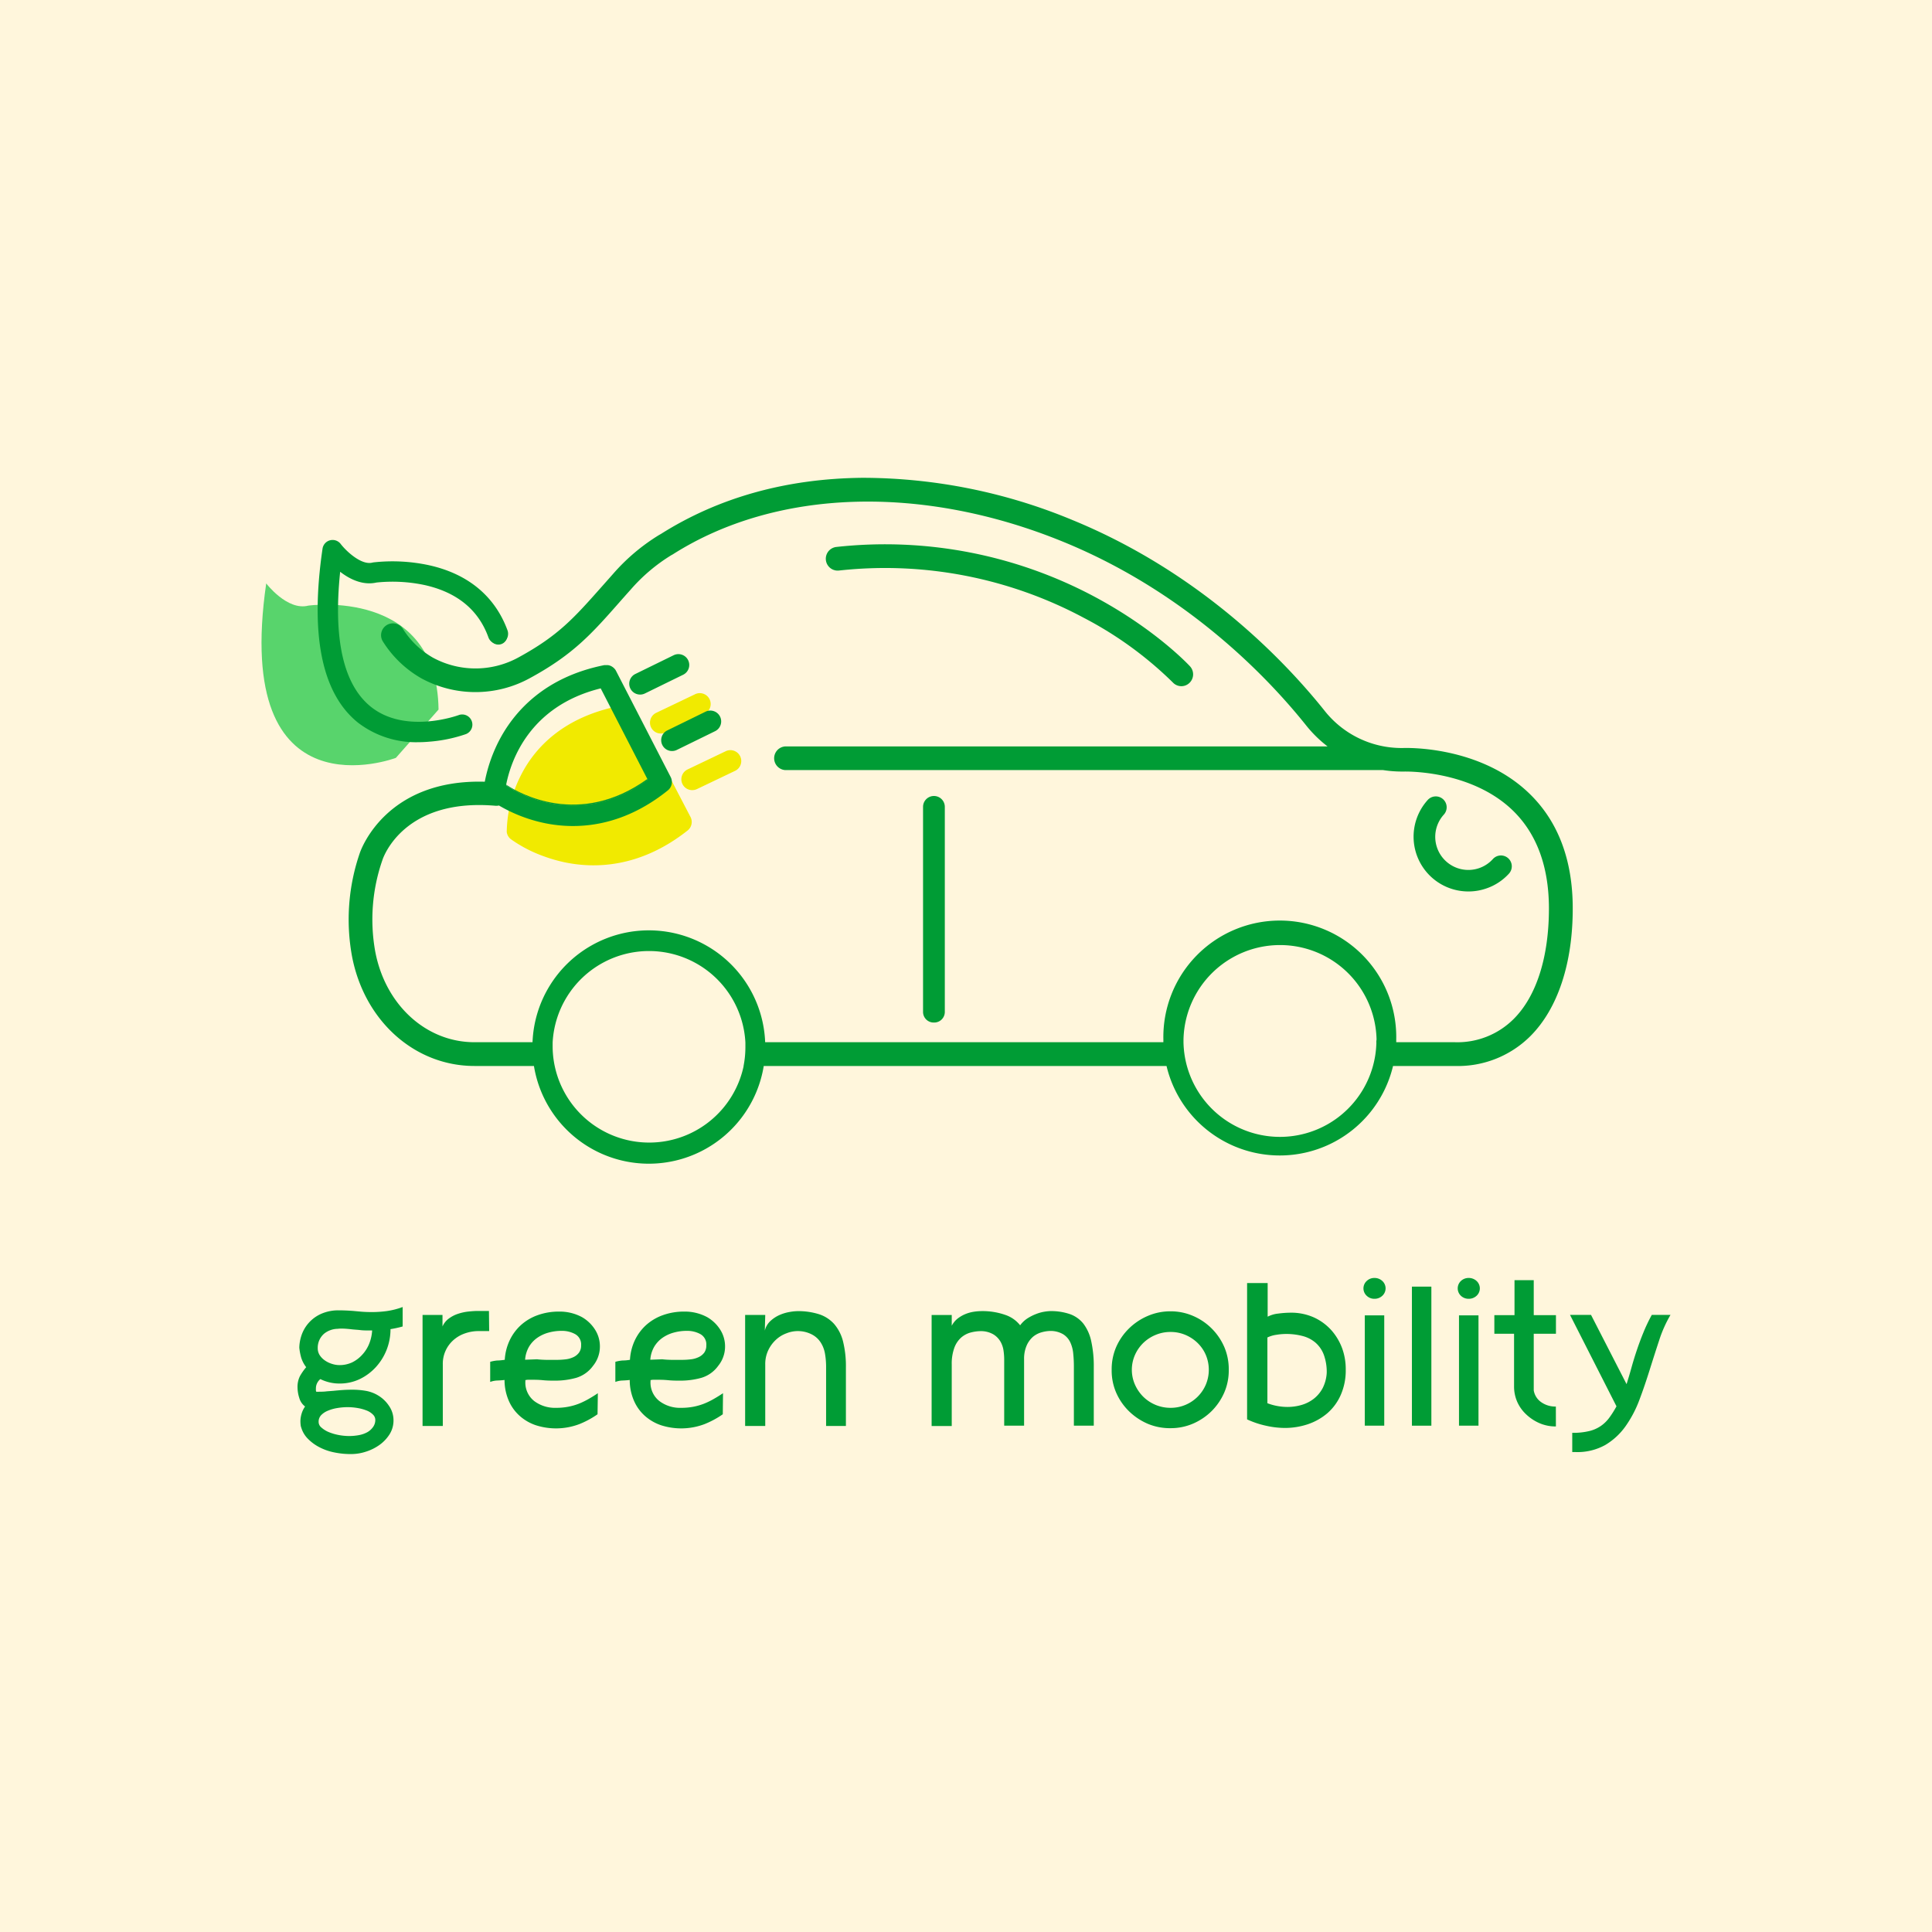 <svg xmlns="http://www.w3.org/2000/svg" viewBox="0 0 435 435"><defs><style>.cls-1{fill:#fff6dc;}.cls-2{fill:#f1ea00;}.cls-3{fill:#58d46c;}.cls-4{fill:#009c35;}.cls-5{fill:none;}</style></defs><g id="Calque_2" data-name="Calque 2"><g id="Calque_1-2" data-name="Calque 1"><rect class="cls-1" width="435" height="435"></rect><path class="cls-2" d="M155.5,184,143.19,160.4a4,4,0,0,0-3.33-1.53c-13.47,2.55-19.77,10-22.68,15.9a29.1,29.1,0,0,0-3.08,12.3,1.1,1.1,0,0,0,0,.18c0,.05,0,.09,0,.13a2.76,2.76,0,0,0,.27.81l.08.12a1.77,1.77,0,0,0,.17.24l.1.12a2.33,2.33,0,0,0,.28.26l0,0a30.19,30.19,0,0,0,7.26,3.8,34.47,34.47,0,0,0,4.87,1.42c6.7,1.41,16.94,1.32,27.66-7.14A2.45,2.45,0,0,0,155.5,184Z"></path><path class="cls-2" d="M155,177.75a2.41,2.41,0,0,1-1.35-1.24,2.45,2.45,0,0,1,1.15-3.26l8.66-4.14a2.45,2.45,0,0,1,2.11,4.42l-8.66,4.14A2.49,2.49,0,0,1,155,177.75Z"></path><path class="cls-2" d="M147.93,165a2.45,2.45,0,0,1-.19-4.5l8.66-4.14a2.45,2.45,0,1,1,2.1,4.42l-8.65,4.13A2.47,2.47,0,0,1,147.93,165Z"></path><path class="cls-3" d="M89.13,170.64s-36.9,14-29.19-39.28c0,0,4.73,6.22,9.47,5,0,0,29-4.14,29.33,23.4"></path><path class="cls-4" d="M85.13,314.19a7.66,7.66,0,0,1,2.47,2.37,5.69,5.69,0,0,1,1,3.21,5.82,5.82,0,0,1-.87,3.14,8.62,8.62,0,0,1-2.24,2.39,10.92,10.92,0,0,1-3.07,1.54,10.72,10.72,0,0,1-3.38.55,18.21,18.21,0,0,1-4-.42,12.43,12.43,0,0,1-3.31-1.22,10.09,10.09,0,0,1-2.47-1.87,5.92,5.92,0,0,1-1.42-2.42,2.32,2.32,0,0,1-.15-.64,7.62,7.62,0,0,1-.05-.85,6.05,6.05,0,0,1,.23-1.54,5.62,5.62,0,0,1,.82-1.75,3.62,3.62,0,0,1-1.3-1.91,8,8,0,0,1-.4-2.32,5.4,5.4,0,0,1,.55-2.62,12.8,12.8,0,0,1,1.4-2,6.83,6.83,0,0,1-1.15-2.24,13.05,13.05,0,0,1-.4-2.15,9.32,9.32,0,0,1,.72-3.38,8.15,8.15,0,0,1,4.61-4.41,9.53,9.53,0,0,1,3.54-.62c1.06,0,2.17.05,3.34.14q1,.1,2,.18c.69.05,1.41.07,2.14.07a25.43,25.43,0,0,0,3.31-.22,17,17,0,0,0,3.61-.92v4.38a22.32,22.32,0,0,1-2.74.6v.3a12.64,12.64,0,0,1-3.31,8.27A11.94,11.94,0,0,1,81,310.51a10.49,10.49,0,0,1-4.53,1,9.64,9.64,0,0,1-4.34-1,2.69,2.69,0,0,0-1,2.14,3.49,3.49,0,0,0,0,.35c0,.1,0,.21.08.35a3.83,3.83,0,0,0,.74,0c.47,0,1,0,1.57-.08l1.57-.12c.67-.07,1.35-.13,2.07-.18s1.44-.07,2.17-.07a17.64,17.64,0,0,1,3,.25A8,8,0,0,1,85.13,314.19Zm-8.93-15a5,5,0,0,0-3.23,1.1,4.19,4.19,0,0,0-1.43,3.23,2.89,2.89,0,0,0,.44,1.6,4.27,4.27,0,0,0,1.17,1.19,5.58,5.58,0,0,0,1.59.77,5.42,5.42,0,0,0,1.71.28,6.67,6.67,0,0,0,2.85-.62A7.47,7.47,0,0,0,81.58,305a8,8,0,0,0,1.54-2.44,9.52,9.52,0,0,0,.67-3h-.65c-.69,0-1.37,0-2-.08s-1.29-.1-1.88-.17-1.15-.12-1.64-.15S76.63,299.15,76.2,299.15Zm-4.46,21a1.64,1.64,0,0,0,.62,1.22,5.87,5.87,0,0,0,1.58,1,11.29,11.29,0,0,0,2.21.67,13.12,13.12,0,0,0,2.48.25,12,12,0,0,0,2.16-.2,6.29,6.29,0,0,0,1.89-.65A4,4,0,0,0,84,321.29a2.67,2.67,0,0,0,.5-1.62,1.67,1.67,0,0,0-.55-1.19,4,4,0,0,0-1.41-.9,10,10,0,0,0-2-.55,13.1,13.1,0,0,0-2.26-.2,14.15,14.15,0,0,0-2.35.2,9.15,9.15,0,0,0-2.11.6,4.36,4.36,0,0,0-1.51,1A2.12,2.12,0,0,0,71.74,320.12Z"></path><path class="cls-4" d="M110.14,299.7h-2.39a9.15,9.15,0,0,0-3,.5,7.62,7.62,0,0,0-2.59,1.47,7.1,7.1,0,0,0-2.46,5.55v13.85H95.14v-25h4.49v2.59a4.44,4.44,0,0,1,1.44-1.79,7.25,7.25,0,0,1,2.09-1.07,11.19,11.19,0,0,1,2.32-.5c.78-.08,1.47-.13,2.07-.13h2.54Z"></path><path class="cls-4" d="M134.54,318.43a20.1,20.1,0,0,1-4.08,2.21,14.83,14.83,0,0,1-9.84.25,10.49,10.49,0,0,1-3.58-2.07,9.72,9.72,0,0,1-2.44-3.33,11.78,11.78,0,0,1-1-4.54v-.24c-.53.06-1.07.1-1.61.12a5.07,5.07,0,0,0-1.62.32v-4.53a8.24,8.24,0,0,1,1.64-.3c.53,0,1.08-.08,1.64-.15a11.88,11.88,0,0,1,1.1-4.38,11,11,0,0,1,2.54-3.44,11.27,11.27,0,0,1,3.79-2.24,14.06,14.06,0,0,1,4.83-.8,10.59,10.59,0,0,1,5.13,1.25,8.49,8.49,0,0,1,2.89,2.74,7,7,0,0,1,1.14,3.93,6.87,6.87,0,0,1-1.54,4.29,7.25,7.25,0,0,1-3.81,2.71,17.54,17.54,0,0,1-4.81.63c-.76,0-1.65,0-2.66-.1s-1.94-.1-2.77-.1c-.23,0-.45,0-.65,0a4.11,4.11,0,0,0-.54.08V311a5.29,5.29,0,0,0,2,4.46,7.77,7.77,0,0,0,4.91,1.52,14,14,0,0,0,2.76-.25,13.65,13.65,0,0,0,2.4-.69,17.92,17.92,0,0,0,2.16-1.05c.7-.4,1.4-.83,2.09-1.3Zm-8.06-18.78a10.81,10.81,0,0,0-3,.4,8.13,8.13,0,0,0-2.54,1.19,6.48,6.48,0,0,0-1.84,2,6.82,6.82,0,0,0-.87,2.91l2.69-.1c.56.07,1.25.11,2.06.13s1.61,0,2.37,0a16.61,16.61,0,0,0,2-.12,5.55,5.55,0,0,0,1.77-.5,3.28,3.28,0,0,0,1.24-1,2.68,2.68,0,0,0,.48-1.64,2.65,2.65,0,0,0-1.35-2.54A6.11,6.11,0,0,0,126.48,299.65Z"></path><path class="cls-4" d="M162.74,318.43a20.47,20.47,0,0,1-4.09,2.21,14.83,14.83,0,0,1-9.84.25,10.58,10.58,0,0,1-3.58-2.07,9.72,9.72,0,0,1-2.44-3.33,11.6,11.6,0,0,1-1-4.54v-.24c-.54.06-1.07.1-1.62.12a5.07,5.07,0,0,0-1.62.32v-4.53a8.24,8.24,0,0,1,1.64-.3q.79,0,1.65-.15a11.87,11.87,0,0,1,1.09-4.38,11,11,0,0,1,2.54-3.44,11.36,11.36,0,0,1,3.79-2.24,14.06,14.06,0,0,1,4.83-.8,10.59,10.59,0,0,1,5.13,1.25,8.49,8.49,0,0,1,2.89,2.74,7,7,0,0,1,1.14,3.93,6.87,6.87,0,0,1-1.54,4.29,7.18,7.18,0,0,1-3.81,2.71,17.54,17.54,0,0,1-4.81.63c-.76,0-1.65,0-2.66-.1s-1.94-.1-2.77-.1c-.23,0-.44,0-.64,0a4,4,0,0,0-.55.08V311a5.27,5.27,0,0,0,2,4.46,7.72,7.72,0,0,0,4.9,1.52,14.12,14.12,0,0,0,2.77-.25,13.79,13.79,0,0,0,2.39-.69,17.22,17.22,0,0,0,2.16-1.05c.7-.4,1.4-.83,2.1-1.3Zm-8.07-18.78a10.81,10.81,0,0,0-3,.4,8.13,8.13,0,0,0-2.54,1.19,6.61,6.61,0,0,0-1.84,2,6.82,6.82,0,0,0-.87,2.91l2.69-.1c.56.07,1.25.11,2.07.13s1.6,0,2.36,0a16.61,16.61,0,0,0,2-.12,5.47,5.47,0,0,0,1.77-.5,3.31,3.31,0,0,0,1.25-1,2.74,2.74,0,0,0,.47-1.64,2.66,2.66,0,0,0-1.34-2.54A6.14,6.14,0,0,0,154.67,299.65Z"></path><path class="cls-4" d="M172.2,299.6a4.34,4.34,0,0,1,1.32-2.22,7.35,7.35,0,0,1,2.09-1.34,9.6,9.6,0,0,1,2.22-.65,11.17,11.17,0,0,1,1.69-.18,15.58,15.58,0,0,1,4.91.7,7.82,7.82,0,0,1,3.38,2.19,9.54,9.54,0,0,1,2,3.91,23.07,23.07,0,0,1,.65,5.86v13.2H186V307.72a17.31,17.31,0,0,0-.25-2.94,6.8,6.8,0,0,0-.95-2.49,5.2,5.2,0,0,0-1.89-1.77,6.87,6.87,0,0,0-5.83-.32,7,7,0,0,0-2.39,1.47,7.69,7.69,0,0,0-1.72,2.36,7.22,7.22,0,0,0-.67,3.19v13.85h-4.53v-25h4.53Z"></path><path class="cls-4" d="M214.29,298.5a5,5,0,0,1,1.42-1.69,7.65,7.65,0,0,1,1.8-1,8.32,8.32,0,0,1,1.79-.47,11.07,11.07,0,0,1,1.42-.13,15.47,15.47,0,0,1,5.78.9,7.14,7.14,0,0,1,3.19,2.29,6.35,6.35,0,0,1,1.66-1.57,11,11,0,0,1,2-1,9,9,0,0,1,1.84-.5,10.49,10.49,0,0,1,1.25-.13,13.16,13.16,0,0,1,4.46.68,6.77,6.77,0,0,1,3.06,2.19A9.92,9.92,0,0,1,245.7,302a26,26,0,0,1,.57,5.86V321h-4.48V307.72a28.38,28.38,0,0,0-.15-3,7.65,7.65,0,0,0-.67-2.51,4.35,4.35,0,0,0-1.55-1.77,5.58,5.58,0,0,0-2.81-.77,7.67,7.67,0,0,0-2.07.3,5.25,5.25,0,0,0-1.94,1,5.59,5.59,0,0,0-1.45,2,7.4,7.4,0,0,0-.57,3.08V321H226.1v-14.9a14.21,14.21,0,0,0-.15-2,5.73,5.73,0,0,0-.67-2,4.68,4.68,0,0,0-1.55-1.62,5.58,5.58,0,0,0-2.81-.77,9.35,9.35,0,0,0-2.39.32,5.37,5.37,0,0,0-2.14,1.15,5.71,5.71,0,0,0-1.52,2.29,10.49,10.49,0,0,0-.58,3.76v13.85h-4.53v-25h4.53Z"></path><path class="cls-4" d="M263.56,321.56a12.79,12.79,0,0,1-5.16-1,13.86,13.86,0,0,1-4.23-2.84,13.25,13.25,0,0,1-2.87-4.19,12.45,12.45,0,0,1-1-5.08,12.65,12.65,0,0,1,1-5.13,13.32,13.32,0,0,1,2.87-4.18,13.68,13.68,0,0,1,4.23-2.84,12.8,12.8,0,0,1,5.16-1.05,12.65,12.65,0,0,1,5.1,1.05,13.39,13.39,0,0,1,7,7,12.65,12.65,0,0,1,1,5.13,12.45,12.45,0,0,1-1,5.08,13.5,13.5,0,0,1-2.84,4.19,13.65,13.65,0,0,1-4.21,2.84A12.65,12.65,0,0,1,263.56,321.56Zm0-21.66a8.58,8.58,0,0,0-3.39.67,8.77,8.77,0,0,0-2.77,1.82,8.63,8.63,0,0,0-1.86,2.69,8.29,8.29,0,0,0,0,6.67,9,9,0,0,0,1.86,2.72,8.72,8.72,0,0,0,6.16,2.51,8.44,8.44,0,0,0,3.36-.67,8.61,8.61,0,0,0,4.58-4.56,8.64,8.64,0,0,0,0-6.67,8.41,8.41,0,0,0-1.84-2.69,8.86,8.86,0,0,0-2.74-1.82A8.44,8.44,0,0,0,263.56,299.9Z"></path><path class="cls-4" d="M303,308.36a13.66,13.66,0,0,1-1.12,5.71,11.67,11.67,0,0,1-3,4.11,13.34,13.34,0,0,1-4.4,2.49,16.28,16.28,0,0,1-5.23.84A19.57,19.57,0,0,1,285,321a19.88,19.88,0,0,1-4.21-1.42V288.89h4.63v7.57a6.55,6.55,0,0,1,2.37-.7,21.85,21.85,0,0,1,2.76-.2,12.43,12.43,0,0,1,5.36,1.1,12,12,0,0,1,3.91,2.91,12.9,12.9,0,0,1,2.41,4.11A13.73,13.73,0,0,1,303,308.36Zm-4.28.75a11.33,11.33,0,0,0-.65-4.06,6.76,6.76,0,0,0-1.84-2.71,7.23,7.23,0,0,0-2.91-1.52,14.43,14.43,0,0,0-3.86-.47,13.87,13.87,0,0,0-2.1.19,6.82,6.82,0,0,0-2,.6v14.8a12.24,12.24,0,0,0,2.19.62,12.67,12.67,0,0,0,2.34.22,11.14,11.14,0,0,0,3.17-.45,8.16,8.16,0,0,0,2.74-1.39,7.51,7.51,0,0,0,2-2.39A8.67,8.67,0,0,0,298.72,309.11Z"></path><path class="cls-4" d="M309.45,292.43a2.45,2.45,0,0,1-1.73-.68,2.26,2.26,0,0,1,0-3.33,2.45,2.45,0,0,1,1.73-.68,2.54,2.54,0,0,1,1.79.68,2.26,2.26,0,0,1,0,3.33A2.54,2.54,0,0,1,309.45,292.43ZM311.67,321h-4.38V296.16h4.38Z"></path><path class="cls-4" d="M322.28,321H317.9V289.69h4.38Z"></path><path class="cls-4" d="M330.67,292.43a2.49,2.49,0,0,1-1.74-.68,2.29,2.29,0,0,1,0-3.33,2.49,2.49,0,0,1,1.74-.68,2.56,2.56,0,0,1,1.79.68,2.26,2.26,0,0,1,0,3.33A2.56,2.56,0,0,1,330.67,292.43ZM332.89,321H328.5V296.16h4.39Z"></path><path class="cls-4" d="M350.32,321.17a9.07,9.07,0,0,1-3.73-.75,10.32,10.32,0,0,1-3-2,8.63,8.63,0,0,1-2-2.84,8.49,8.49,0,0,1-.69-3.36V300.3h-4.44v-4.19H341v-7.87h4.33v7.87h5v4.19h-5v12.75a4,4,0,0,0,1.66,2.64,5.47,5.47,0,0,0,3.32,1Z"></path><path class="cls-4" d="M376.12,296.06a28.54,28.54,0,0,0-2.56,5.75c-.72,2.18-1.43,4.41-2.15,6.7s-1.48,4.54-2.31,6.73a26,26,0,0,1-3.11,5.9,15,15,0,0,1-4.56,4.21,12.84,12.84,0,0,1-6.63,1.59H354v-4.33a15.41,15.41,0,0,0,3.83-.4,7.79,7.79,0,0,0,2.64-1.17,8,8,0,0,0,1.89-1.86,22,22,0,0,0,1.6-2.54l-10.46-20.58h4.73l8,15.59c.4-1.26.77-2.52,1.12-3.78s.74-2.53,1.17-3.81.91-2.59,1.45-3.91a36.57,36.57,0,0,1,1.94-4.09Z"></path><path class="cls-4" d="M210.28,230.23a2.39,2.39,0,0,1-2.45-2.33V181.67a2.45,2.45,0,0,1,4.9,0V227.9A2.39,2.39,0,0,1,210.28,230.23Z"></path><path class="cls-4" d="M334.25,200.17a12,12,0,0,1-3,.53,12.33,12.33,0,0,1-9.81-20.56,2.45,2.45,0,1,1,3.64,3.28,7.43,7.43,0,1,0,11.05,10,2.44,2.44,0,0,1,3.63,3.27A12.18,12.18,0,0,1,334.25,200.17Z"></path><path class="cls-4" d="M94.24,166.77a21,21,0,0,1-13.41-4.31c-8-6.45-10.71-19.53-7.92-38.88a2,2,0,0,1,3.49-.9c1,1.34,4.62,5,7.45,4.32l.2,0a38.33,38.33,0,0,1,12.28.59c8.77,1.9,14.85,6.91,17.58,14.49a2,2,0,1,1-3.68,1.33C108,137.07,103,133,95.6,131.4a34.7,34.7,0,0,0-10.92-.57c-2.51.58-5.31-.27-8.09-2.47l-.31-.26c-1.72,15.67.62,26.18,7,31.29,7.95,6.39,20,2,20.09,1.93a2,2,0,0,1,1.39,3.66,32.72,32.72,0,0,1-8.18,1.7C95.77,166.74,95,166.77,94.24,166.77Z"></path><path class="cls-4" d="M94.24,167.11a21.46,21.46,0,0,1-13.62-4.39c-8.15-6.53-10.85-19.71-8-39.18a2.29,2.29,0,0,1,4.09-1.06c1.25,1.63,4.65,4.81,7.1,4.2l.23-.05a38.93,38.93,0,0,1,12.4.6c8.89,1.92,15,7,17.83,14.7a2.3,2.3,0,0,1-1.38,2.93,2.26,2.26,0,0,1-1.75-.08,2.22,2.22,0,0,1-1.18-1.3c-2.23-6.18-7.07-10.14-14.39-11.76a34.87,34.87,0,0,0-10.81-.56c-2.53.58-5.37-.25-8.17-2.42-1.58,15.21.74,25.43,6.91,30.39,7.81,6.27,19.65,1.92,19.77,1.88a2.29,2.29,0,0,1,1.63,4.28A33,33,0,0,1,96.58,167C95.79,167.07,95,167.11,94.24,167.11ZM74.85,122.24a1.92,1.92,0,0,0-.41.05,1.64,1.64,0,0,0-1.2,1.34c-2.78,19.22-.15,32.2,7.79,38.57,4,3.17,9.37,4.62,15.5,4.15a31.56,31.56,0,0,0,8.09-1.69,1.62,1.62,0,0,0-1.15-3c-.12.05-12.3,4.54-20.42-2-6.44-5.18-8.83-15.8-7.1-31.58l.07-.62.47.4.31.25c2.69,2.13,5.4,3,7.81,2.4a35,35,0,0,1,11.07.57c7.55,1.67,12.55,5.77,14.86,12.19a1.63,1.63,0,0,0,.84.91,1.57,1.57,0,0,0,1.24.06,1.63,1.63,0,0,0,1-2.08c-2.69-7.46-8.69-12.4-17.34-14.27a38.27,38.27,0,0,0-12.16-.59l-.17,0c-3,.76-6.64-2.95-7.79-4.44A1.61,1.61,0,0,0,74.85,122.24Z"></path><path class="cls-4" d="M162.13,161.36a2.44,2.44,0,0,0-3.27-1.12l-8.62,4.22a2.44,2.44,0,1,0,2.15,4.39l8.62-4.22A2.45,2.45,0,0,0,162.13,161.36Z"></path><path class="cls-4" d="M143.29,156.24a2.45,2.45,0,0,0,1.91-.1l8.62-4.22a2.44,2.44,0,0,0-2.15-4.39l-8.62,4.22a2.44,2.44,0,0,0,.24,4.49Z"></path><path class="cls-5" d="M288.17,212.33a21.76,21.76,0,0,0-21.74,21.73c0,.22,0,.44,0,.66a21.72,21.72,0,0,0,43.43,0c0-.22,0-.44,0-.66A21.76,21.76,0,0,0,288.17,212.33Z"></path><path class="cls-5" d="M135.26,155.23l10.4,20.2.07,0L135.22,155C119.11,159,115,171.42,114,176.69l.08.05C115.16,171.37,119.35,159.19,135.26,155.23Z"></path><path class="cls-5" d="M146.09,214.08a21.76,21.76,0,0,0-21.7,20.64c0,.36,0,.73,0,1.09a21.73,21.73,0,1,0,43.46,0c0-.36,0-.73,0-1.09A21.75,21.75,0,0,0,146.09,214.08Z"></path><path class="cls-4" d="M344.24,178.57c-11-10.56-27.18-10.2-28.38-10.15h-.21a22.08,22.08,0,0,1-17.37-8.34c-8.72-10.93-27.7-31.05-56.83-43a123.38,123.38,0,0,0-47.21-9.5c-17.1.16-32.37,4.4-45.41,12.63l-.39.22a44.5,44.5,0,0,0-10.37,8.75l-2.57,2.9c-6.3,7.1-9.76,11-18.58,15.84a20.12,20.12,0,0,1-19.4.18,19.38,19.38,0,0,1-6.81-6.52,2.66,2.66,0,1,0-4.49,2.87,24.64,24.64,0,0,0,8.67,8.29,25.47,25.47,0,0,0,24.59-.15c9.63-5.26,13.76-9.92,20-17,.8-.91,1.65-1.87,2.56-2.88a39.24,39.24,0,0,1,9.18-7.75,2.74,2.74,0,0,0,.34-.19c23.24-14.73,56.09-15.77,87.86-2.77,28,11.46,46.29,30.83,54.69,41.36a27.7,27.7,0,0,0,4.8,4.7H176.81a2.67,2.67,0,0,0,0,5.33H311.22l.19,0a28.41,28.41,0,0,0,4.24.33H316c.14,0,15-.47,24.54,8.69,5.43,5.22,8.19,12.65,8.21,22.08,0,11-2.81,19.87-8,25a17.92,17.92,0,0,1-13.2,5.17H314.37c0-.22,0-.44,0-.66a26.22,26.22,0,1,0-52.43,0c0,.22,0,.44,0,.66H172.28a26.21,26.21,0,0,0-52.38,0H106.82c-10.87,0-20.06-8.39-22.33-20.4a40.69,40.69,0,0,1,1.61-20.61c.18-.57,4.75-14,25.43-12.23a2.43,2.43,0,0,0,.81-.06,34.06,34.06,0,0,0,10.45,4c6.71,1.35,16.94,1.16,27.58-7.4a2.43,2.43,0,0,0,.64-3L138.7,151.05l-.07-.11c0-.08-.09-.15-.14-.23l-.15-.17a1.37,1.37,0,0,0-.17-.17l-.19-.16-.18-.12-.21-.12-.21-.09-.23-.07-.23-.05-.24,0h-.23l-.26,0h-.14c-13.39,2.67-20.1,10.39-23.38,16.41a34.34,34.34,0,0,0-3.52,9.84c-21.9-.63-27.7,14.8-28.12,16h0a45.89,45.89,0,0,0-1.78,23.26c2.76,14.57,14.1,24.74,27.57,24.74h13.4a26.21,26.21,0,0,0,51.74,0h90.69a26.21,26.21,0,0,0,51,0h13.93a23.09,23.09,0,0,0,17-6.73c6.17-6.18,9.55-16.41,9.53-28.81C354.1,193.56,350.78,184.83,344.24,178.57Zm-209-23.6,10.51,20.42-.07,0,.11.21c-15.38,11.12-29.09,3.07-31.74,1.3,0-.06,0-.13,0-.2l-.08-.05C115,171.42,119.11,159,135.22,155Zm32.19,85.08a21.74,21.74,0,0,1-43-4.24c0-.36,0-.73,0-1.09a21.73,21.73,0,0,1,43.4,0c0,.36,0,.73,0,1.09A21.93,21.93,0,0,1,167.41,240.05Zm142.47-5.33a21.72,21.72,0,0,1-43.43,0c0-.22,0-.44,0-.66a21.74,21.74,0,0,1,43.47,0C309.9,234.28,309.89,234.5,309.88,234.72Z"></path><path class="cls-4" d="M114.07,176.74c0,.07,0,.14,0,.2,2.65,1.77,16.36,9.82,31.74-1.3l-.11-.21C130.45,186.38,116.89,178.6,114.07,176.74Z"></path><path class="cls-4" d="M266,154.5a2.64,2.64,0,0,1-1.95-.86h0a83.51,83.51,0,0,0-20-14.52,94.86,94.86,0,0,0-55.16-10.66,2.67,2.67,0,0,1-.57-5.31,100.18,100.18,0,0,1,58.45,11.38c13.5,7.28,20.86,15.16,21.16,15.49a2.67,2.67,0,0,1-.15,3.77A2.62,2.62,0,0,1,266,154.5Z"></path></g></g></svg>